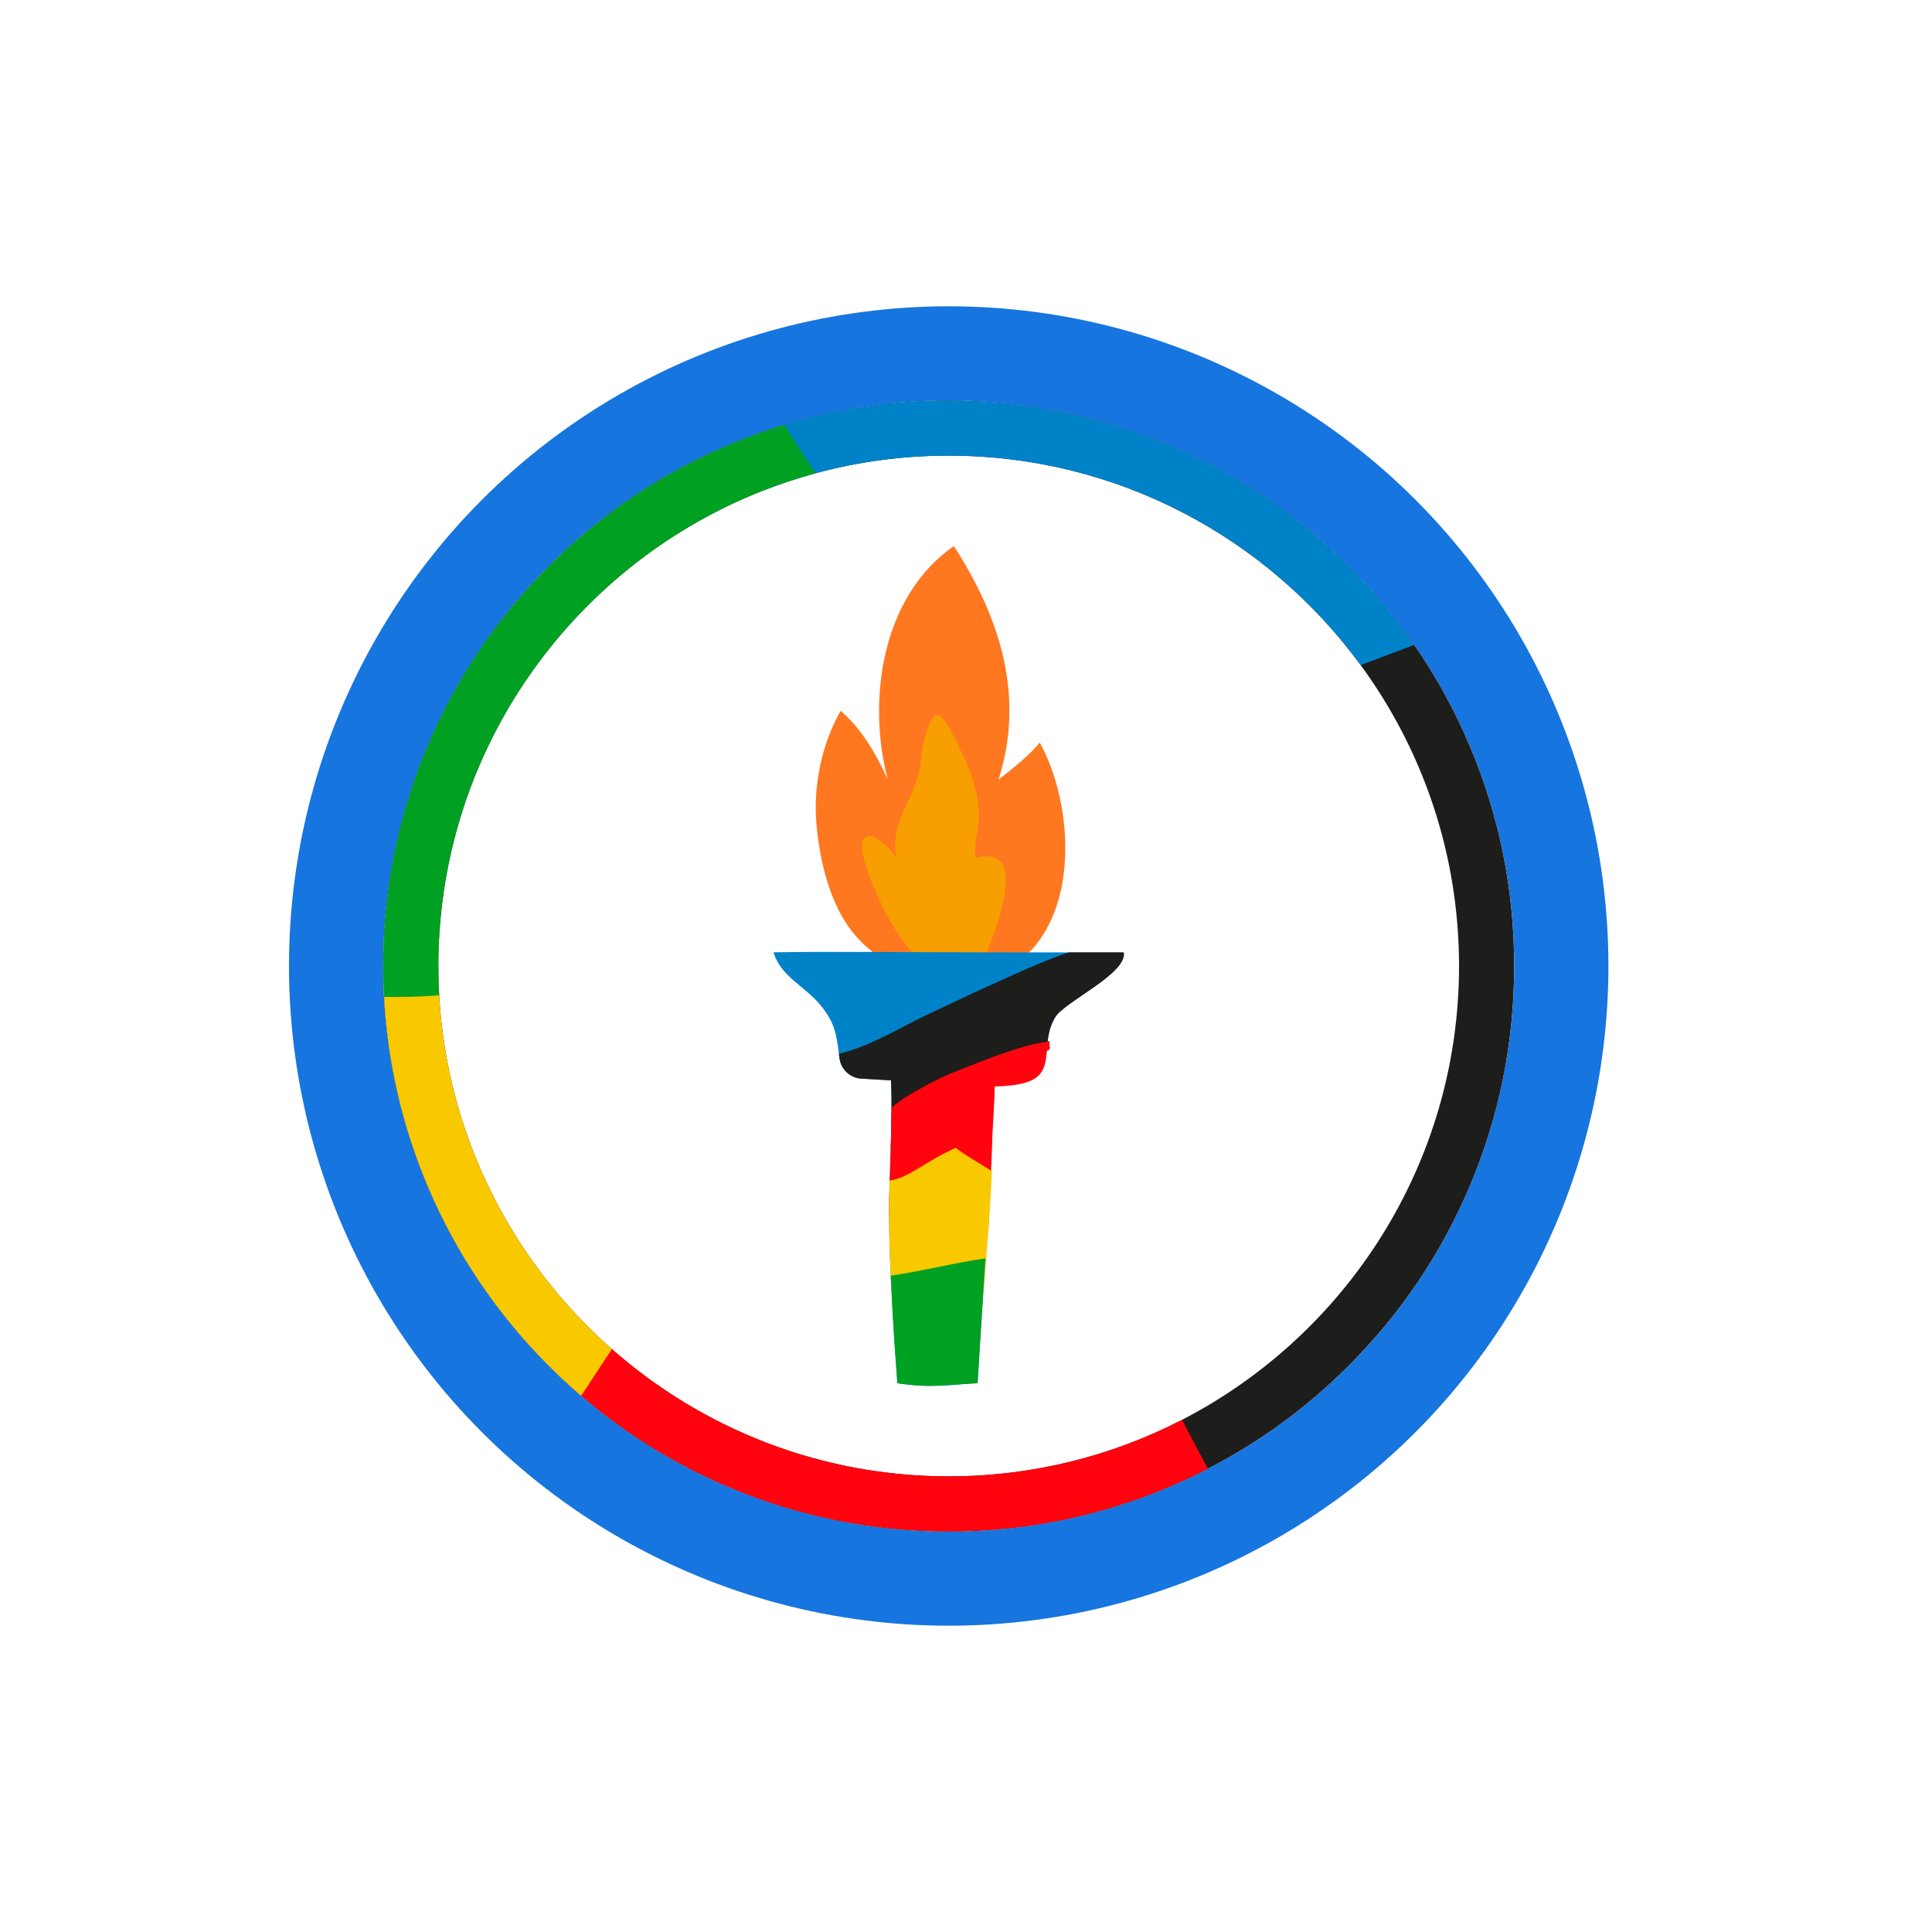 <svg width="41" height="41" viewBox="0 0 41 41" fill="none" xmlns="http://www.w3.org/2000/svg">
<g filter="url(#filter0_d_2004_12047)">
<circle cx="20.133" cy="20.5" r="12" fill="white"/>
<circle cx="20.133" cy="20.5" r="13" stroke="#1675DF" stroke-width="2"/>
</g>
<g clip-path="url(#clip0_2004_12047)">
<path d="M22.066 15.76C21.822 16.049 21.484 16.316 21.19 16.544C21.747 14.805 21.246 13.138 20.242 11.589C18.698 12.663 18.403 14.869 18.837 16.535C18.6 16.012 18.272 15.447 17.839 15.085C17.434 15.803 17.255 16.676 17.327 17.496C17.396 18.267 17.606 19.172 18.098 19.788C18.872 20.755 20.488 21.207 21.559 20.449C22.936 19.476 22.793 17.072 22.066 15.76L22.066 15.76ZM19.238 20.182C19.396 20.318 19.549 20.466 19.689 20.637L19.238 20.182Z" fill="#FF771F"/>
<path d="M19.761 20.522C19.12 20.222 18.555 18.967 18.36 18.331C18.102 17.491 18.629 17.653 19.016 18.189C18.905 17.503 19.28 17.113 19.47 16.507C19.554 16.24 19.54 15.96 19.614 15.699C19.795 15.061 19.911 14.98 20.219 15.583C20.505 16.143 20.74 16.615 20.773 17.241C20.79 17.557 20.656 17.934 20.706 18.21C21.83 17.884 21.176 19.64 20.93 20.229C20.61 20.994 20.082 20.28 19.761 20.522Z" fill="#F79E00"/>
<path d="M22.392 21.588C22.286 21.766 22.251 21.941 22.232 22.102C22.225 22.164 22.22 22.224 22.215 22.281C22.19 22.558 22.151 22.777 21.758 22.88C21.572 22.93 21.34 22.945 21.11 22.952C21.101 23.319 21.069 23.672 21.06 23.911C21.057 23.976 21.055 24.041 21.052 24.106C21.042 24.35 21.031 24.593 21.019 24.836C21.007 25.086 20.994 25.336 20.98 25.585C20.972 25.724 20.964 25.864 20.956 26.003C20.942 26.238 20.927 26.472 20.913 26.705C20.899 26.924 20.885 27.14 20.871 27.357C20.869 27.385 20.868 27.413 20.866 27.442C20.825 28.087 20.783 28.726 20.746 29.355C20.134 29.381 19.802 29.468 19.044 29.355C19.009 28.904 18.97 28.34 18.938 27.766C18.925 27.534 18.913 27.3 18.903 27.072C18.881 26.593 18.867 26.139 18.867 25.773V25.763C18.867 25.538 18.873 25.3 18.881 25.052C18.884 24.945 18.888 24.835 18.891 24.724C18.891 24.715 18.892 24.706 18.892 24.697C18.892 24.692 18.892 24.687 18.892 24.683C18.892 24.681 18.892 24.68 18.892 24.678C18.896 24.588 18.898 24.497 18.901 24.406C18.901 24.399 18.902 24.392 18.902 24.384C18.911 24.121 18.917 23.855 18.918 23.59C18.918 23.563 18.918 23.537 18.918 23.51C18.918 23.458 18.918 23.407 18.918 23.355C18.917 23.212 18.913 23.069 18.907 22.928C18.697 22.916 18.486 22.903 18.277 22.891C18.04 22.877 17.846 22.696 17.815 22.461C17.811 22.427 17.806 22.394 17.802 22.363C17.754 21.976 17.724 21.704 17.405 21.323C17.072 20.922 16.571 20.726 16.414 20.21C17.674 20.188 19.262 20.21 20.862 20.21C21.142 20.21 21.969 20.211 22.681 20.212C23.308 20.212 23.847 20.213 23.847 20.213C23.923 20.66 22.586 21.259 22.39 21.589L22.392 21.588Z" fill="#0082C9"/>
<path d="M22.392 21.588C22.286 21.766 22.251 21.941 22.232 22.101C22.243 22.1 22.255 22.098 22.265 22.097C22.271 22.147 22.276 22.198 22.277 22.25C22.257 22.261 22.236 22.271 22.215 22.281C21.972 22.401 21.727 22.523 21.484 22.648C21.013 22.89 20.493 23.038 20.053 23.341C19.64 23.625 19.263 24.022 18.904 24.383C18.915 24.043 18.923 23.696 18.92 23.354C18.919 23.211 18.915 23.068 18.909 22.927C18.698 22.916 18.488 22.902 18.279 22.89C18.042 22.876 17.848 22.695 17.817 22.46C17.812 22.426 17.808 22.393 17.804 22.362C18.459 22.215 19.189 21.758 19.733 21.506C20.147 21.315 20.559 21.112 20.974 20.927C21.511 20.686 22.118 20.397 22.684 20.211C23.311 20.212 23.849 20.212 23.849 20.212C23.925 20.659 22.589 21.258 22.393 21.588L22.392 21.588Z" fill="#1D1D1B"/>
<path d="M22.277 22.269C22.256 22.281 22.236 22.292 22.215 22.303C22.19 22.614 22.151 22.86 21.758 22.977C21.571 23.032 21.339 23.05 21.109 23.057C21.101 23.47 21.069 23.867 21.059 24.135C21.057 24.208 21.054 24.281 21.052 24.354C21.032 24.911 21.007 25.465 20.98 26.015C20.972 26.011 20.963 26.006 20.956 26.002C20.88 25.959 20.807 25.915 20.737 25.866C20.339 25.59 19.523 25.758 18.867 25.772V25.762C18.867 25.537 18.873 25.299 18.881 25.052C18.884 24.944 18.888 24.834 18.892 24.723C18.892 24.714 18.892 24.705 18.892 24.696C18.892 24.691 18.892 24.686 18.893 24.681C18.893 24.68 18.893 24.678 18.893 24.677C18.896 24.587 18.899 24.496 18.902 24.405C18.902 24.398 18.902 24.391 18.902 24.383C18.911 24.12 18.918 23.854 18.919 23.588C18.919 23.562 18.919 23.535 18.919 23.509C19.027 23.416 19.146 23.326 19.285 23.244C19.603 23.054 19.945 22.869 20.292 22.733C20.891 22.498 21.613 22.197 22.231 22.102C22.242 22.1 22.253 22.098 22.264 22.097C22.27 22.153 22.274 22.211 22.276 22.269H22.277Z" fill="#FF040E"/>
<path d="M21.052 24.858C21.032 25.252 21.007 25.643 20.98 26.033C20.959 26.331 20.936 26.628 20.913 26.923C20.899 27.096 20.886 27.268 20.872 27.44C20.87 27.44 20.868 27.44 20.866 27.441C20.528 27.476 20.186 27.499 19.849 27.557C19.641 27.594 19.276 27.713 18.938 27.765C18.925 27.533 18.913 27.299 18.903 27.071C18.881 26.592 18.867 26.138 18.867 25.772V25.762C18.867 25.537 18.873 25.299 18.881 25.052C19.311 24.991 19.601 24.661 20.287 24.358C20.372 24.448 20.856 24.728 21.019 24.835C21.032 24.844 21.044 24.851 21.052 24.858H21.052Z" fill="#F9C900"/>
<path d="M20.913 26.705C20.899 26.923 20.885 27.14 20.871 27.356C20.828 28.031 20.784 28.697 20.746 29.354C20.134 29.38 19.801 29.466 19.044 29.354C19.009 28.903 18.97 28.339 18.938 27.765C18.925 27.533 18.913 27.299 18.903 27.071C19.584 26.973 20.274 26.794 20.913 26.705Z" fill="#00A123"/>
<path d="M31.19 15.829C30.87 15.071 30.476 14.354 30.012 13.684C29.602 13.09 29.136 12.532 28.619 12.015C27.517 10.913 26.233 10.047 24.805 9.444C23.325 8.817 21.753 8.5 20.133 8.5C18.94 8.5 17.772 8.673 16.648 9.014C16.247 9.136 15.851 9.279 15.462 9.444C15.434 9.455 15.406 9.467 15.379 9.479C13.983 10.081 12.729 10.934 11.648 12.015C10.546 13.117 9.681 14.4 9.076 15.829C8.523 17.138 8.21 18.52 8.146 19.943C8.138 20.128 8.133 20.314 8.133 20.5C8.133 20.72 8.139 20.939 8.151 21.157C8.225 22.545 8.536 23.892 9.076 25.172C9.681 26.601 10.546 27.884 11.648 28.986C11.829 29.166 12.014 29.341 12.204 29.508C12.247 29.546 12.289 29.583 12.332 29.62C13.27 30.424 14.32 31.074 15.462 31.557C16.942 32.183 18.514 32.5 20.133 32.5C21.753 32.5 23.325 32.183 24.805 31.557C25.087 31.438 25.364 31.308 25.635 31.168C26.734 30.601 27.735 29.87 28.619 28.986C29.72 27.884 30.586 26.601 31.19 25.172C31.816 23.692 32.133 22.12 32.133 20.5C32.133 18.881 31.816 17.309 31.19 15.829V15.829ZM25.087 30.13C23.601 30.898 21.917 31.331 20.133 31.331C17.397 31.331 14.894 30.311 12.986 28.631C12.978 28.624 12.97 28.617 12.962 28.61C10.863 26.753 9.489 24.095 9.32 21.12C9.308 20.915 9.302 20.708 9.302 20.5C9.302 20.255 9.31 20.012 9.327 19.77C9.611 15.512 12.368 11.92 16.17 10.42C16.54 10.274 16.919 10.148 17.307 10.043C18.209 9.799 19.155 9.669 20.133 9.669C23.719 9.669 26.903 11.421 28.875 14.114C30.188 15.906 30.963 18.114 30.963 20.5C30.963 24.688 28.573 28.329 25.086 30.13H25.087Z" fill="white"/>
<path d="M31.19 15.829C30.87 15.071 30.476 14.354 30.012 13.684C29.602 13.09 29.136 12.532 28.619 12.015C27.517 10.913 26.233 10.047 24.805 9.444C23.325 8.817 21.753 8.5 20.133 8.5C18.94 8.5 17.772 8.673 16.648 9.014C16.247 9.136 15.851 9.279 15.462 9.444C15.434 9.455 15.406 9.467 15.379 9.479C13.983 10.081 12.729 10.934 11.648 12.015C10.546 13.117 9.681 14.4 9.076 15.829C8.523 17.138 8.21 18.52 8.146 19.943C8.138 20.128 8.133 20.314 8.133 20.5C8.133 20.72 8.139 20.939 8.151 21.157C8.225 22.545 8.536 23.892 9.076 25.172C9.681 26.601 10.546 27.884 11.648 28.986C11.829 29.166 12.014 29.341 12.204 29.508C12.247 29.546 12.289 29.583 12.332 29.62C13.27 30.424 14.32 31.074 15.462 31.557C16.942 32.183 18.514 32.5 20.133 32.5C21.753 32.5 23.325 32.183 24.805 31.557C25.087 31.438 25.364 31.308 25.635 31.168C26.734 30.601 27.735 29.87 28.619 28.986C29.72 27.884 30.586 26.601 31.19 25.172C31.816 23.692 32.133 22.12 32.133 20.5C32.133 18.881 31.816 17.309 31.19 15.829V15.829ZM25.087 30.13C23.601 30.898 21.917 31.331 20.133 31.331C17.397 31.331 14.894 30.311 12.986 28.631C12.978 28.624 12.97 28.617 12.962 28.61C10.863 26.753 9.489 24.095 9.32 21.12C9.308 20.915 9.302 20.708 9.302 20.5C9.302 20.255 9.31 20.012 9.327 19.77C9.611 15.512 12.368 11.92 16.17 10.42C16.54 10.274 16.919 10.148 17.307 10.043C18.209 9.799 19.155 9.669 20.133 9.669C23.719 9.669 26.903 11.421 28.875 14.114C30.188 15.906 30.963 18.114 30.963 20.5C30.963 24.688 28.573 28.329 25.086 30.13H25.087Z" fill="#1D1D1B"/>
<path d="M30.012 13.684C29.634 13.829 29.256 13.973 28.876 14.114C26.904 11.421 23.72 9.669 20.134 9.669C19.156 9.669 18.209 9.799 17.308 10.043C16.92 10.148 16.54 10.274 16.171 10.42C15.912 10.1 15.648 9.785 15.379 9.479C15.407 9.467 15.435 9.455 15.463 9.444C15.852 9.279 16.247 9.136 16.648 9.014C17.772 8.673 18.94 8.5 20.134 8.5C21.753 8.5 23.325 8.817 24.805 9.444C26.234 10.048 27.517 10.913 28.619 12.015C29.136 12.532 29.602 13.09 30.013 13.684H30.012Z" fill="#0082C9"/>
<path d="M25.635 31.167C25.364 31.307 25.087 31.437 24.805 31.557C23.325 32.182 21.753 32.5 20.133 32.5C18.514 32.5 16.942 32.182 15.462 31.557C14.32 31.073 13.271 30.424 12.333 29.619C12.289 29.582 12.247 29.545 12.204 29.507C12.453 29.26 12.673 29.017 12.847 28.779C12.885 28.727 12.923 28.67 12.962 28.609C12.97 28.616 12.977 28.624 12.986 28.63C14.894 30.31 17.397 31.33 20.133 31.33C21.917 31.33 23.601 30.897 25.087 30.13C25.264 30.479 25.448 30.825 25.635 31.167V31.167Z" fill="#FF040E"/>
<path d="M12.986 28.631C12.792 28.918 12.616 29.195 12.463 29.425C12.42 29.49 12.377 29.555 12.332 29.619C12.289 29.582 12.247 29.546 12.204 29.508C12.014 29.34 11.829 29.166 11.648 28.985C10.546 27.883 9.681 26.6 9.076 25.171C8.536 23.892 8.225 22.545 8.151 21.157C8.139 20.939 8.133 20.72 8.133 20.5C8.133 20.314 8.137 20.128 8.146 19.943C8.542 19.871 8.937 19.809 9.327 19.77C9.311 20.012 9.303 20.255 9.303 20.5C9.303 20.708 9.309 20.915 9.32 21.12C9.489 24.095 10.864 26.753 12.962 28.61C12.97 28.617 12.978 28.624 12.986 28.631L12.986 28.631Z" fill="#F9C900"/>
<path d="M17.308 10.043C16.919 10.148 16.54 10.274 16.17 10.42C12.368 11.92 9.612 15.512 9.327 19.77C9.311 20.012 9.303 20.255 9.303 20.5C9.303 20.708 9.309 20.915 9.32 21.121C8.934 21.155 8.54 21.159 8.151 21.157C8.139 20.939 8.133 20.72 8.133 20.5C8.133 20.314 8.137 20.128 8.146 19.943C8.211 18.52 8.523 17.138 9.076 15.829C9.681 14.4 10.546 13.117 11.648 12.015C12.729 10.935 13.983 10.082 15.379 9.48C15.407 9.467 15.434 9.456 15.462 9.444C15.851 9.279 16.247 9.136 16.648 9.014C16.832 9.338 17.077 9.688 17.308 10.043V10.043Z" fill="#00A123"/>
</g>
<defs>
<filter id="filter0_d_2004_12047" x="0.133" y="0.5" width="40" height="40" filterUnits="userSpaceOnUse" color-interpolation-filters="sRGB">
<feFlood flood-opacity="0" result="BackgroundImageFix"/>
<feColorMatrix in="SourceAlpha" type="matrix" values="0 0 0 0 0 0 0 0 0 0 0 0 0 0 0 0 0 0 127 0" result="hardAlpha"/>
<feOffset/>
<feGaussianBlur stdDeviation="3"/>
<feComposite in2="hardAlpha" operator="out"/>
<feColorMatrix type="matrix" values="0 0 0 0 0.086 0 0 0 0 0.459 0 0 0 0 0.875 0 0 0 1 0"/>
<feBlend mode="normal" in2="BackgroundImageFix" result="effect1_dropShadow_2004_12047"/>
<feBlend mode="normal" in="SourceGraphic" in2="effect1_dropShadow_2004_12047" result="shape"/>
</filter>
<clipPath id="clip0_2004_12047">
<rect width="24" height="24" fill="white" transform="translate(8.133 8.5)"/>
</clipPath>
</defs>
</svg>
